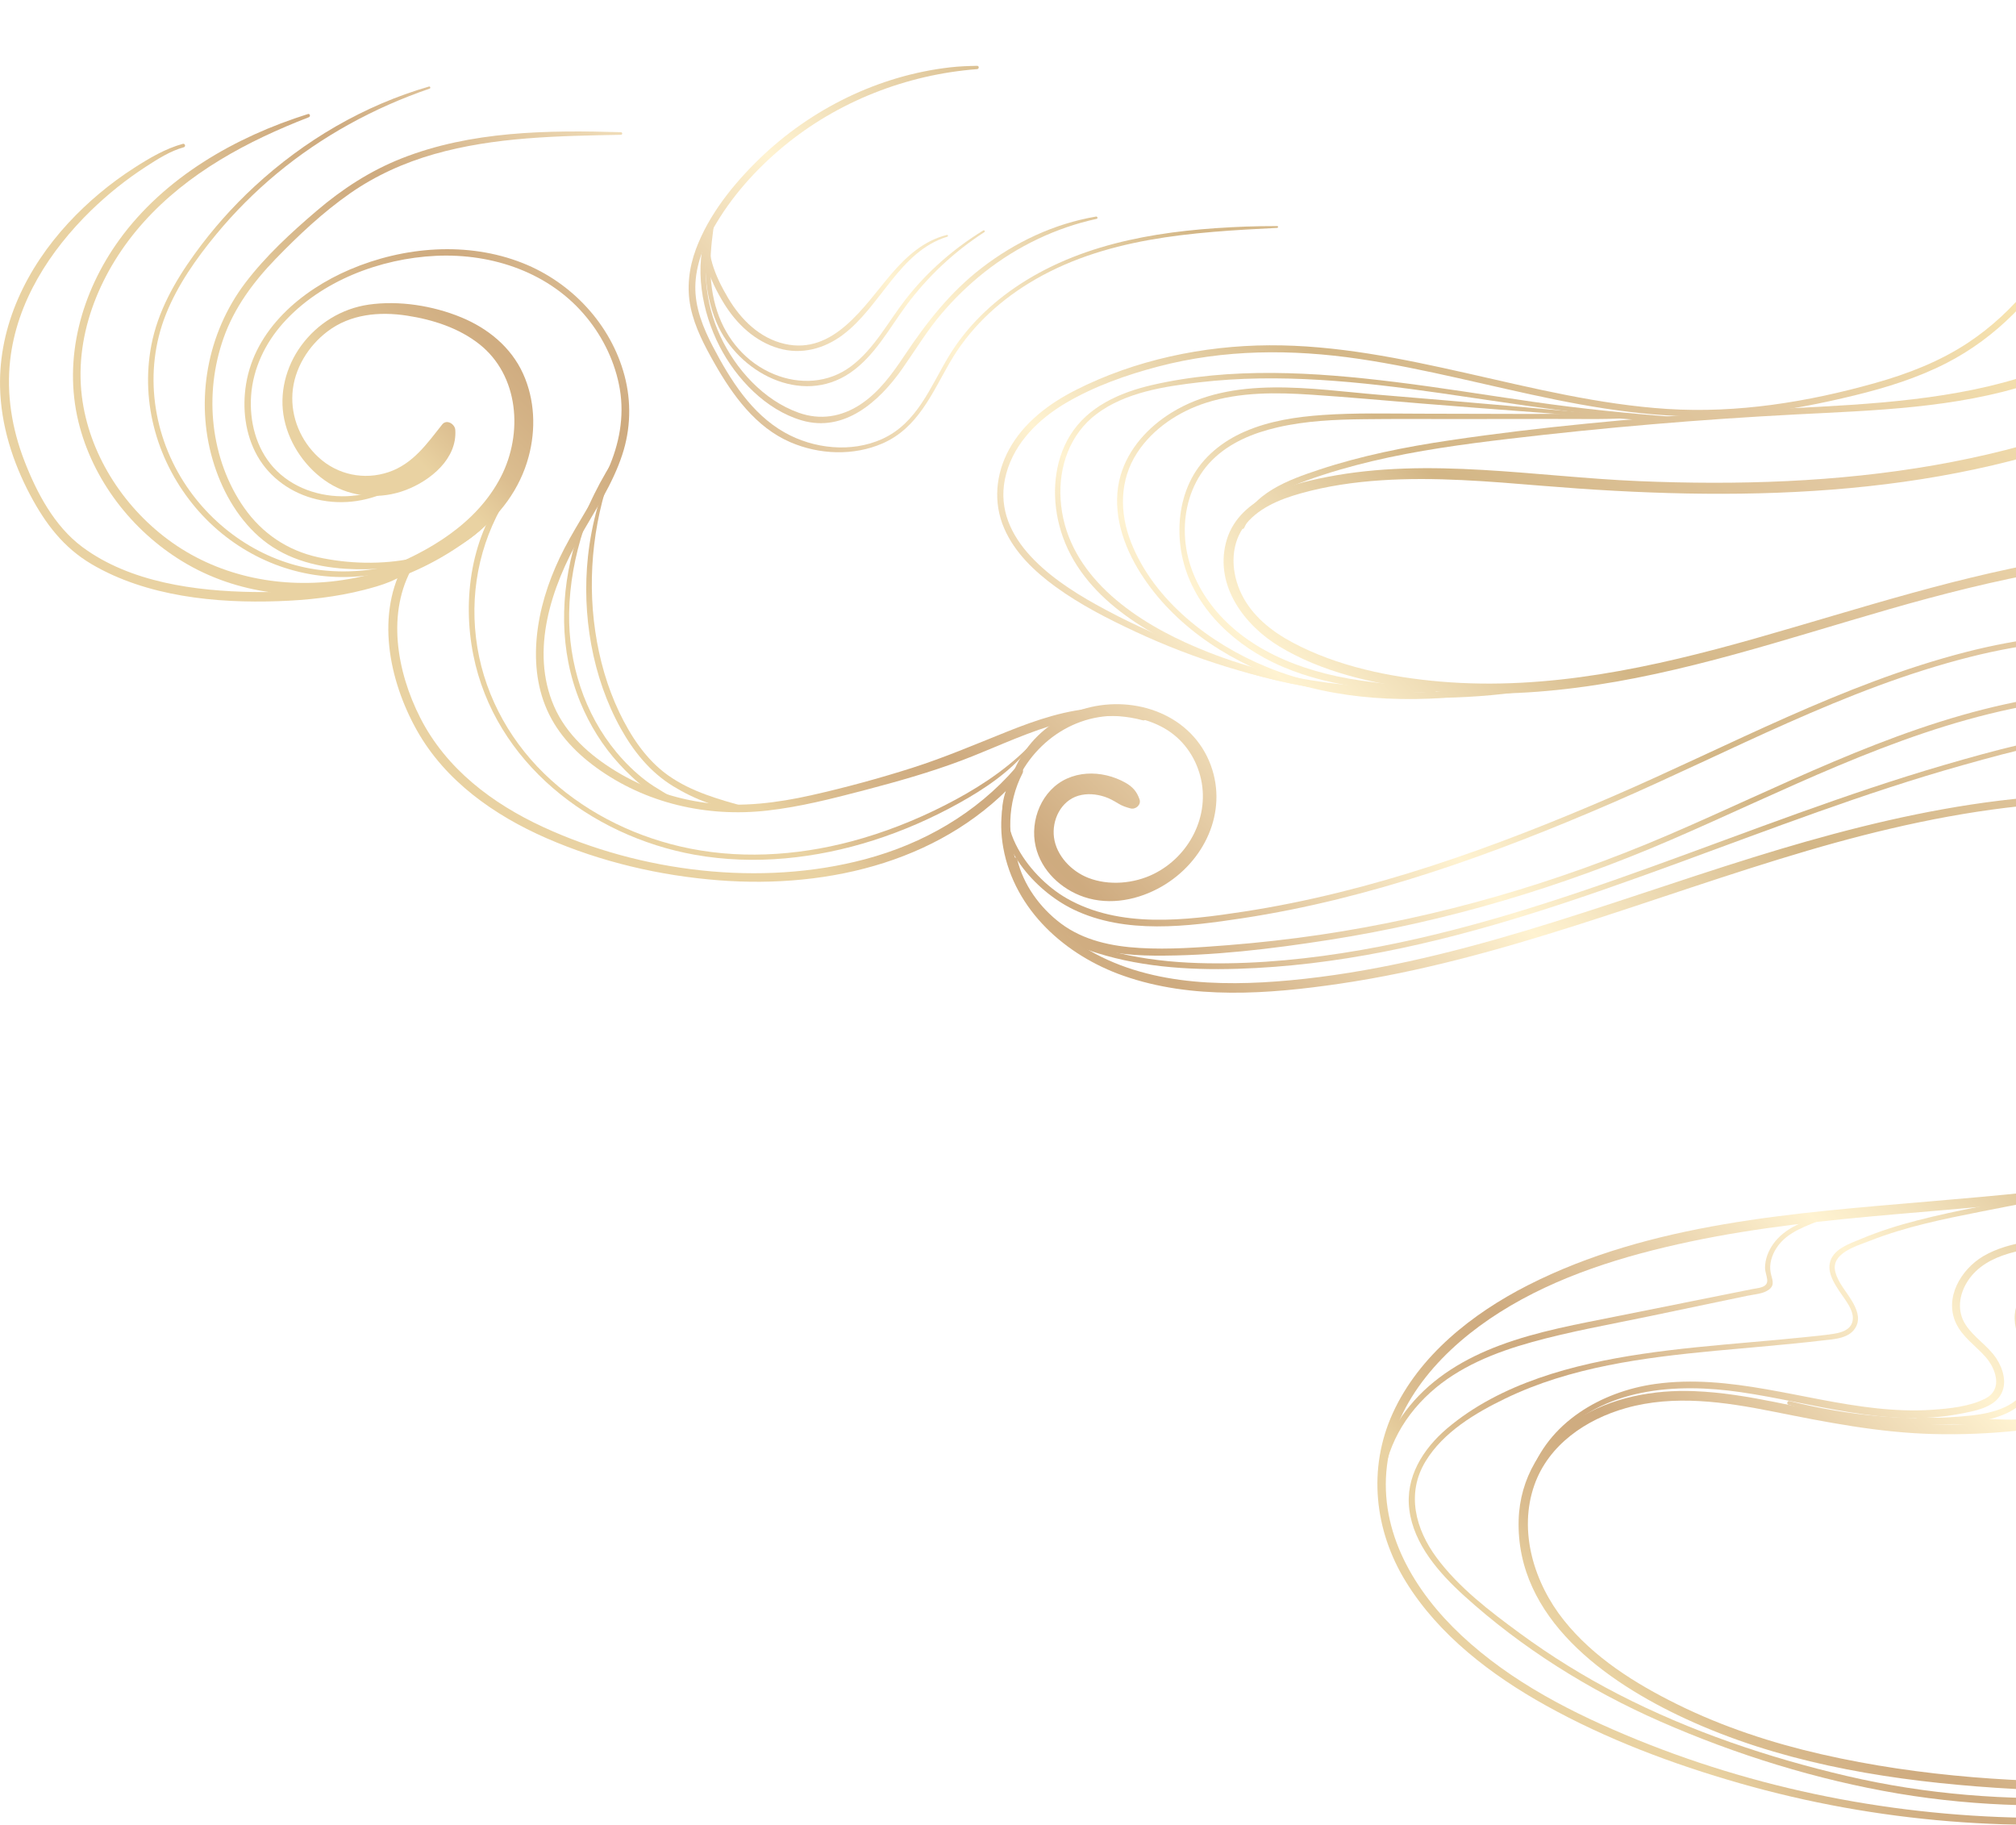 <svg width="506" height="458" viewBox="0 0 506 458" fill="none" xmlns="http://www.w3.org/2000/svg">
<g opacity="0.5" clip-path="url(#clip0_542_8209)">
<path d="M155.69 113.292C148.147 125.404 143.068 139.489 142.851 153.86C142.646 166.475 146.649 179.104 154.764 188.848C156.942 191.46 159.407 193.869 162.116 195.938C164.757 197.952 167.766 199.394 170.449 201.327C170.734 201.531 170.571 201.966 170.217 201.885C164.54 200.701 159.216 195.87 155.404 191.733C151.251 187.215 147.983 181.934 145.655 176.26C140.332 163.331 140.509 148.933 144.525 135.665C146.962 127.622 150.802 120.11 155.472 113.156C155.567 113.006 155.812 113.156 155.717 113.292H155.69Z" fill="url(#paint0_linear_542_8209)"/>
<path d="M643.864 423.72C612.835 441.316 578.306 452.19 542.893 456.218C507.344 460.273 471.046 457.402 436.627 447.549C419.88 442.759 403.161 436.485 387.925 427.993C374.337 420.427 361.117 410.384 352.866 396.979C344.942 384.119 343.254 368.578 349.571 354.684C356.134 340.231 369.572 329.657 383.432 322.594C414.284 306.876 450.405 304.44 484.294 301.528C519.244 298.52 555.746 295.595 587.075 278.325C601.765 270.228 619.288 256.034 611.691 237.118C604.842 220.08 584.883 211.439 568.476 206.689C530.858 195.816 490.393 202.702 453.591 213.521C414.57 224.993 376.72 240.956 336.242 246.889C318.447 249.502 299.236 250.958 281.958 244.889C267.445 239.799 254.646 228.449 251.814 212.772C250.575 205.927 251.583 199.123 254.755 192.931C255.341 193.38 255.912 193.829 256.498 194.278C237.655 216.025 208.287 223.088 180.471 220.937C165.644 219.794 150.803 216.324 137.161 210.363C124.022 204.621 111.755 195.993 104.621 183.282C97.595 170.749 94.15 153.915 101.802 140.878C102.401 141.34 103 141.803 103.599 142.266C100.577 145.573 95.485 146.988 91.305 148.063C84.334 149.846 77.063 150.635 69.875 150.88C54.231 151.438 36.817 149.71 23.052 141.626C15.945 137.448 11.425 131.474 7.599 124.275C3.16 115.919 0.233 106.679 0.015 97.166C-0.339 81.585 6.755 67.214 17.157 55.959C22.031 50.693 27.627 46.011 33.672 42.133C37.443 39.711 41.541 37.275 45.898 36.104C46.456 35.955 46.688 36.812 46.13 36.962C42.753 37.873 39.54 39.942 36.64 41.82C31.698 45.018 27.082 48.72 22.861 52.816C12.5 62.913 4.181 75.787 2.547 90.43C1.594 98.977 2.997 107.577 6.087 115.579C9.178 123.595 13.63 132.059 20.669 137.285C32.651 146.185 49.139 148.362 63.653 148.58C71.726 148.703 79.895 148.145 87.806 146.471C92.435 145.491 98.589 144.28 101.952 140.619C102.837 139.653 104.403 140.891 103.749 142.007C96.901 153.656 99.624 168.639 105.465 180.125C111.973 192.931 123.546 201.668 136.385 207.587C160.865 218.869 190.941 222.611 217.136 215.644C231.718 211.765 244.993 204.144 254.919 192.686C255.776 191.692 257.206 192.958 256.661 194.033C248.778 209.424 256.92 227.524 270.453 236.683C285.948 247.175 305.799 247.706 323.798 246.032C363.976 242.289 401.881 227.034 440.099 215.154C475.594 204.117 513.24 195.652 550.559 201.028C567.646 203.491 585.822 208.826 599.655 219.536C611.078 228.381 619.479 242.439 613.12 256.864C606.653 271.507 589.73 280.244 575.788 286.273C560.389 292.927 543.996 296.779 527.467 299.323C493.198 304.604 458.207 304.413 424.21 311.612C407.64 315.123 390.853 320.226 376.434 329.344C362.724 338.013 350.157 351.118 348.115 367.87C346.086 384.514 355.017 399.402 366.767 410.411C379.348 422.196 394.964 430.116 410.799 436.581C443.788 450.026 479.433 456.49 515.037 456.245C551.09 456 587.197 448.733 620.377 434.553C628.301 431.164 636.062 427.381 643.619 423.23C643.918 423.067 644.19 423.516 643.891 423.693L643.864 423.72Z" fill="url(#paint1_linear_542_8209)"/>
<path d="M643.917 423.367C598.633 446.828 546.5 452.312 496.219 448.352C471.208 446.392 446.006 441.97 423.092 431.382C403.091 422.142 380.449 406.124 381.171 381.465C381.47 371.041 386.903 361.951 395.617 356.33C404.344 350.696 415.018 348.737 425.27 349.145C438.695 349.662 451.67 353.581 464.877 355.636C478.955 357.827 493.333 358.086 507.479 356.466C512.326 355.908 519.311 355.051 522.088 350.342C525.002 345.389 517.799 342.49 515.539 339.183C513.034 335.523 513.851 330.664 516.247 327.167C519.106 322.989 523.708 321.084 528.596 320.417C534.723 319.587 541.04 320.281 547.194 320.322C553.73 320.362 560.265 320.199 566.787 319.736C579.912 318.811 592.969 316.674 605.522 312.701C627.088 305.869 647.089 292.791 659.71 273.726C672.223 254.823 674.728 231.892 668.084 210.364C661.208 188.073 645.564 169.987 625.727 158.038C604.582 145.314 579.762 139.898 555.268 139.639C527.657 139.353 500.535 145.314 474.135 152.908C448.239 160.352 422.547 169.156 395.712 172.599C382.805 174.26 369.68 174.682 356.745 173.089C344.641 171.606 331.721 168.653 321.169 162.284C312.346 156.963 304.967 147.124 307.676 136.291C310.454 125.214 323.238 121.621 333.028 119.716C358.815 114.681 385.378 119.662 411.301 120.75C436.081 121.785 461.078 121.023 485.545 116.749C509.412 112.572 532.762 105.005 553.73 92.716C563.124 87.205 572.546 80.292 577.924 70.575C580.688 65.594 582.008 60.029 581.559 54.326C581.015 47.577 578.196 41.208 575.16 35.247C572.274 29.572 569.169 23.993 565.97 18.495C562.634 12.752 559.435 6.832 555.718 1.321C555.064 0.354 556.63 -0.557 557.283 0.409C561.027 5.961 564.99 11.309 568.434 17.052C571.852 22.741 575.133 28.524 578.115 34.458C583.438 45.045 587.032 56.722 582.349 68.221C578.373 77.978 570.231 85.409 561.681 91.233C552.041 97.806 541.326 102.977 530.516 107.291C485.123 125.405 435.101 125.881 387.08 121.921C373.642 120.818 360.122 119.648 346.629 120.546C339.849 120.995 333.068 121.975 326.52 123.812C321.155 125.309 315.369 127.636 312.074 132.386C308.643 137.353 309.065 143.885 311.625 149.138C314.266 154.541 319.113 158.406 324.314 161.195C335.574 167.238 348.93 169.987 361.565 171.062C388.387 173.362 414.95 167.496 440.601 160.216C466.824 152.772 492.693 144.089 519.719 139.939C544.812 136.074 570.762 135.815 595.392 142.606C617.245 148.635 638.239 160.052 653.093 177.444C667.28 194.033 675.899 215.916 674.919 237.867C673.965 259.368 663.182 278.924 647.13 292.955C629.471 308.387 607.115 316.865 584.132 320.349C571.375 322.281 558.454 322.826 545.561 322.621C539.393 322.526 532.803 321.601 526.717 322.989C521.435 324.186 516.043 328.364 516.315 334.339C516.56 339.632 522.646 340.952 524.566 345.334C526.268 349.226 523.994 352.806 520.795 355.01C516.465 357.99 511.25 358.548 506.172 359.079C499.255 359.8 492.284 360.086 485.313 359.909C471.603 359.569 458.396 356.943 444.999 354.262C432.854 351.839 420.219 349.975 408.074 353.404C398.108 356.221 388.714 362.563 385.133 372.661C381.008 384.296 385.065 397.306 392.512 406.641C399.973 416.004 410.444 422.55 421.063 427.789C432.541 433.451 444.781 437.452 457.239 440.296C482.087 445.971 508.092 447.644 533.525 447.1C559.026 446.556 584.555 443.113 609.035 435.859C620.839 432.362 632.357 427.953 643.427 422.536C643.958 422.278 644.434 423.067 643.903 423.339L643.917 423.367Z" fill="url(#paint2_linear_542_8209)"/>
<path d="M252.224 205.736C251.72 192.726 259.971 181.199 272.606 177.756C285.036 174.368 299.25 179.444 303.893 192.046C308.25 203.885 302.191 216.351 291.64 222.461C285.812 225.836 278.623 227.319 272.102 225.128C266.329 223.182 261.346 218.514 259.943 212.445C258.419 205.858 261.482 198.238 267.827 195.393C270.958 193.992 274.444 193.828 277.766 194.604C279.4 194.985 281.047 195.625 282.504 196.455C284.315 197.489 285.349 198.673 286.017 200.633C286.479 201.98 285.05 203.232 283.756 202.892C282.586 202.579 281.646 202.266 280.611 201.626C279.549 200.973 278.474 200.374 277.289 199.979C275.138 199.272 272.851 199.068 270.659 199.707C266.275 201.014 263.96 205.831 264.545 210.186C265.158 214.772 268.916 218.664 273.123 220.311C278.283 222.339 284.601 221.781 289.529 219.358C298.543 214.935 303.839 204.634 301.266 194.795C299.945 189.746 296.786 185.377 292.239 182.778C287.324 179.961 281.347 179.09 275.778 179.988C263.32 182.016 253.544 193.148 252.864 205.736C252.836 206.144 252.237 206.144 252.224 205.736Z" fill="url(#paint3_linear_542_8209)"/>
<path d="M95.579 143.096C107.56 138.578 119.705 131.392 125.737 119.648C131.305 108.815 130.284 94.24 120.29 86.361C115.13 82.292 108.568 80.196 102.141 79.216C95.211 78.155 87.954 78.822 82.222 83.163C77.335 86.865 73.808 92.58 73.4 98.772C73.005 104.787 75.524 110.693 79.935 114.762C84.7 119.172 91.413 120.56 97.526 118.491C103.653 116.423 107.152 111.374 110.978 106.543C112.108 105.114 114.177 106.42 114.273 107.904C114.763 115.143 108.078 120.6 101.896 122.968C95.552 125.404 88.281 124.887 82.508 121.226C76.94 117.702 72.733 111.755 71.358 105.304C69.982 98.827 71.725 92.036 75.619 86.715C79.676 81.19 85.749 77.434 92.543 76.454C100.126 75.365 108.649 76.713 115.716 79.625C122.414 82.374 128.255 87.096 131.292 93.791C134.246 100.324 134.532 107.754 132.68 114.626C130.502 122.737 125.451 129.446 118.793 134.454C112.026 139.557 104.034 142.429 95.756 143.735C95.334 143.803 95.17 143.245 95.579 143.096Z" fill="url(#paint4_linear_542_8209)"/>
<path d="M129.098 120.111C127.219 127.936 120.683 133.516 114.216 137.762C107.422 142.212 99.784 145.573 91.86 147.424C76.284 151.071 59.578 149.288 45.8 140.905C33.07 133.162 23.212 120.383 19.686 105.849C15.819 89.914 20.435 73.352 29.897 60.247C41.266 44.515 59.034 34.363 77.292 28.62C77.809 28.457 78 29.233 77.51 29.423C62.043 35.424 47.161 43.345 35.956 55.865C25.486 67.555 18.624 83.436 20.53 99.317C22.246 113.633 30.66 126.848 42.138 135.394C54.214 144.403 69.518 147.655 84.358 145.804C92.949 144.729 101.391 141.994 108.974 137.843C112.787 135.761 116.517 133.366 119.88 130.617C123.393 127.732 126.81 124.248 128.403 119.921C128.553 119.499 129.193 119.662 129.084 120.111H129.098Z" fill="url(#paint5_linear_542_8209)"/>
<path d="M123.028 128.48C113.538 138.986 99.705 144.96 85.545 144.824C71.467 144.674 58.301 138.224 49.206 127.541C39.635 116.286 35.183 101.249 37.987 86.633C39.608 78.182 43.855 70.656 48.852 63.743C53.291 57.592 58.356 51.89 63.924 46.746C76.409 35.219 91.332 26.456 107.67 21.72C108.01 21.624 108.146 22.142 107.82 22.25C93.932 27 80.78 34.172 69.479 43.562C63.965 48.148 58.873 53.237 54.298 58.776C49.274 64.859 44.563 71.541 41.636 78.903C35.945 93.22 38.314 109.523 46.905 122.152C54.598 133.461 66.879 141.476 80.548 143.082C95.825 144.865 112.04 139.326 122.606 128.058C122.878 127.772 123.3 128.194 123.041 128.493L123.028 128.48Z" fill="url(#paint6_linear_542_8209)"/>
<path d="M124.634 128.657C115.947 140.224 100.508 143.626 86.743 142.755C78.737 142.238 70.99 140.034 64.904 134.604C59.294 129.596 55.496 122.628 53.399 115.47C48.947 100.364 52.024 83.612 61.514 71.065C66.647 64.288 73.046 58.395 79.499 52.897C85.912 47.426 92.897 42.881 100.766 39.765C118.18 32.879 137.391 32.634 155.853 33.178C156.275 33.178 156.275 33.831 155.853 33.831C140.196 34.131 124.171 34.349 108.99 38.676C101.461 40.826 94.299 44.038 87.859 48.529C81.092 53.251 74.938 59.035 69.206 64.954C63.624 70.725 58.831 77.162 56.136 84.782C53.63 91.845 52.773 99.466 53.644 106.896C54.502 114.218 57.048 121.417 61.296 127.459C65.816 133.896 72.174 138.169 79.853 139.857C94.789 143.136 114.123 141.041 124.184 128.289C124.389 128.031 124.838 128.371 124.634 128.643V128.657Z" fill="url(#paint7_linear_542_8209)"/>
<path d="M112.788 108.53C106.553 120.464 93.074 128.534 79.499 125.323C73.277 123.853 67.736 120.015 64.577 114.395C61.527 108.979 60.778 102.487 61.759 96.404C63.992 82.659 75.619 72.848 87.832 67.635C101.338 61.879 117.349 60.545 131.169 66.016C143.463 70.874 153.334 81.394 156.752 94.268C158.495 100.841 158.304 107.727 156.166 114.177C153.743 121.526 149.413 128.031 145.587 134.699C138.439 147.151 132.98 163.277 139.066 177.267C142.156 184.371 148.147 189.651 154.655 193.597C161.599 197.803 169.428 200.538 177.488 201.531C186.242 202.62 195.079 201.504 203.643 199.585C212.166 197.666 220.675 195.353 229.008 192.699C237.109 190.114 244.883 186.779 252.78 183.622C260.173 180.669 267.865 178.016 275.898 177.689C279.697 177.539 283.577 178.152 287.213 179.227C288.193 179.512 287.784 181.037 286.79 180.764C271.201 176.532 255.53 185.514 241.384 190.848C233.405 193.856 225.182 196.169 216.931 198.333C208.912 200.429 200.824 202.511 192.56 203.437C177.406 205.151 161.966 201.627 149.563 192.577C144.035 188.549 139.365 183.473 136.833 177.049C134.368 170.83 134.069 163.985 135.022 157.412C136.029 150.512 138.439 143.844 141.639 137.666C145.111 130.984 149.495 124.806 152.558 117.933C155.418 111.524 156.752 104.61 155.567 97.643C154.451 91.083 151.483 84.864 147.289 79.72C138.113 68.452 123.708 63.553 109.453 64.206C95.47 64.846 80.52 70.493 71.058 81.094C66.538 86.171 63.515 92.458 63.025 99.289C62.576 105.699 64.25 112.435 68.621 117.294C73.236 122.424 80.248 124.806 87.056 124.533C94.081 124.261 100.684 120.941 105.749 116.178C108.241 113.837 110.447 111.102 112.325 108.244C112.516 107.958 112.938 108.203 112.788 108.516V108.53Z" fill="url(#paint8_linear_542_8209)"/>
<path d="M527.194 5.159C541.49 17.869 549.591 37.166 548.311 56.3C547.971 61.376 546.909 66.398 544.731 71.011C542.607 75.502 539.325 79.34 535.554 82.538C528.134 88.839 519.107 93.275 509.889 96.269C490.869 102.447 470.555 102.992 450.745 104.012C426.673 105.264 402.643 107.306 378.707 110.136C367.202 111.497 355.684 113.062 344.397 115.743C338.896 117.049 333.45 118.614 328.127 120.533C323.851 122.071 319.495 123.949 316.159 127.106C314.525 128.658 313.177 130.413 312.279 132.495C312.061 132.985 311.271 132.631 311.421 132.141C314.062 123.759 323.484 120.411 331.04 117.893C341.701 114.355 352.743 112.164 363.839 110.517C386.808 107.101 410.036 105.047 433.195 103.414C453.972 101.944 475.103 101.985 495.566 97.739C505.138 95.752 514.573 92.744 523.151 88.008C532.055 83.109 540.605 76.496 543.955 66.534C547.154 57.049 546.718 46.393 544.526 36.745C542.375 27.287 537.828 18.182 531.701 10.657C530.217 8.833 528.61 7.091 526.922 5.445C526.745 5.268 527.004 5.009 527.194 5.173V5.159Z" fill="url(#paint9_linear_542_8209)"/>
<path d="M546.323 137.897C562.13 138.346 577.365 142.538 591.171 150.254C604.963 157.957 617.34 168.177 626.775 180.901C636.401 193.883 642.963 209.329 644.652 225.456C646.354 241.732 642.133 257.572 632.03 270.473C622.935 282.095 610.287 290.709 596.822 296.534C580.511 303.583 562.797 306.536 545.274 308.795C535.757 310.02 526.213 311.027 516.723 312.361C508.895 313.463 498.642 314.198 493.891 321.506C491.712 324.867 491.1 329.018 493.36 332.488C495.443 335.7 498.915 337.714 501.039 340.898C502.795 343.552 503.898 347.267 502.087 350.179C500.086 353.391 495.443 354.153 492.025 354.82C473.454 358.426 455.074 352.03 436.843 349.39C420.655 347.036 402.301 348.274 390.606 361.202C388.087 363.978 386.099 367.244 384.915 370.81C384.711 371.422 383.744 371.164 383.948 370.538C388.427 357.079 401.893 349.24 415.399 347.349C434.202 344.708 452.473 351.472 470.99 353.445C475.606 353.935 480.276 354.139 484.918 353.826C489.234 353.527 494.381 353.023 498.288 351.009C502.809 348.696 500.957 343.484 498.275 340.463C495.81 337.7 492.57 335.563 490.95 332.12C487.941 325.738 492.175 318.621 497.717 315.314C501.161 313.259 505.123 312.265 509.031 311.571C513.388 310.796 517.772 310.238 522.156 309.68C555.459 305.379 591.566 303.284 618.742 281.156C630.342 271.698 639.328 259.028 642.187 244.154C645.496 226.966 641.003 208.744 632.82 193.53C617.857 165.686 589.333 146.008 558.495 140.143C554.478 139.381 550.407 138.85 546.35 138.442C546.01 138.401 545.982 137.884 546.35 137.884L546.323 137.897Z" fill="url(#paint10_linear_542_8209)"/>
<path d="M560.455 291.349C539.474 295.962 518.343 299.909 497.281 304.073C487.791 305.951 478.247 307.883 469.22 311.449C465.925 312.755 459.444 314.524 460.656 319.233C461.35 321.941 463.447 324.173 464.836 326.527C465.938 328.392 466.932 330.664 465.938 332.787C464.441 336.013 460.274 336.094 457.238 336.448C448.334 337.496 439.389 338.176 430.471 339.02C412.594 340.721 394.227 343.062 377.875 350.968C370.346 354.602 362.286 359.392 357.82 366.727C352.892 374.824 355.261 383.765 360.598 390.964C366.153 398.463 373.968 404.396 381.429 409.88C389.258 415.623 397.549 420.767 406.195 425.217C424.181 434.498 443.827 441.126 463.515 445.726C483.407 450.38 503.843 451.958 524.225 451.047C544.389 450.135 564.39 446.923 584.023 442.283C603.996 437.56 623.384 431.11 642.922 424.904C647.619 423.407 652.303 421.938 657.055 420.645C657.722 420.468 658.226 421.516 657.545 421.815C648.001 425.939 638.143 429.218 628.218 432.321C618.333 435.424 608.38 438.282 598.36 440.881C578.4 446.052 558.086 450.108 537.541 451.999C517.213 453.877 496.641 453.537 476.49 450.148C456.027 446.705 435.672 440.377 416.679 432.035C398.829 424.183 381.919 413.596 367.46 400.477C361.21 394.802 354.866 387.63 353.736 378.934C352.66 370.755 357.167 363.638 363.185 358.521C376.65 347.104 395.044 342.354 412.131 339.809C421.253 338.448 430.444 337.659 439.634 336.843C444.195 336.448 448.756 336.04 453.304 335.563C455.618 335.318 457.96 335.114 460.261 334.747C462.126 334.448 464.373 333.822 464.931 331.753C465.666 329.072 462.984 326.092 461.636 324.023C460.343 322.036 458.831 319.655 459.24 317.165C459.852 313.504 464.237 312.143 467.177 310.905C471.725 308.999 476.449 307.516 481.228 306.291C491.44 303.665 501.882 301.909 512.23 299.868C522.891 297.772 533.565 295.704 544.239 293.649C549.576 292.614 554.927 291.594 560.278 290.668C560.727 290.587 560.932 291.267 560.469 291.362L560.455 291.349Z" fill="url(#paint11_linear_542_8209)"/>
<path d="M458.054 305.773C453.656 307.651 448.578 309.012 445.841 313.285C444.711 315.068 444.017 317.246 444.412 319.355C444.711 320.974 445.624 322.417 444.017 323.642C442.56 324.758 440.245 324.853 438.516 325.22C435.861 325.778 433.206 326.336 430.552 326.88C425.024 328.037 419.496 329.194 413.968 330.351C404.124 332.406 394.158 334.148 384.464 336.842C375.301 339.387 366.124 343.034 358.99 349.498C351.502 356.275 347.036 365.216 346.859 375.368C346.859 375.722 346.26 375.831 346.205 375.45C345.021 367.244 348.711 359.106 353.816 352.859C359.698 345.66 367.785 340.884 376.418 337.659C386.016 334.066 396.228 332.283 406.235 330.269C417.426 328.024 428.618 325.778 439.81 323.533C441.267 323.233 443.799 323.206 443.554 321.124C443.431 320.076 442.996 319.151 443.009 318.048C443.05 315.953 443.854 313.911 445.065 312.21C447.965 308.128 453.098 306.209 457.823 305.188C458.136 305.12 458.381 305.597 458.054 305.733V305.773Z" fill="url(#paint12_linear_542_8209)"/>
<path d="M611.879 254.564C614.302 242.316 613.444 230.069 608.624 218.474C603.669 206.58 595.145 196.523 584.471 189.352C561.244 173.742 531.753 172.232 505.067 177.852C474.883 184.207 447.421 198.687 419.333 210.812C391.898 222.652 363.238 231.253 333.693 235.88C319.234 238.139 304.366 239.949 289.716 239.84C282.922 239.785 275.706 239.023 269.566 235.893C264.215 233.171 259.586 228.64 256.658 223.414C255.31 220.992 254.521 218.501 254.276 215.725C254.221 215.14 255.161 215.017 255.297 215.589C256.808 222.026 261.002 227.81 266.257 231.756C271.989 236.057 279.083 237.513 286.108 237.921C293.474 238.356 300.921 237.785 308.26 237.213C315.966 236.601 323.645 235.743 331.283 234.614C361.4 230.164 390.659 221.59 418.625 209.601C446.454 197.666 473.589 183.255 503.379 176.723C529.575 170.966 558.289 171.851 581.843 185.909C602.402 198.184 617.243 221.686 614.329 246.195C613.975 249.148 613.308 251.911 612.287 254.687C612.192 254.932 611.851 254.836 611.892 254.578L611.879 254.564Z" fill="url(#paint13_linear_542_8209)"/>
<path d="M614.29 242.984C613.487 228.028 610.464 212.84 603.262 199.572C596.781 187.637 586.937 178.084 575.038 171.592C550.462 158.215 521.108 158.161 494.558 164.856C463.039 172.79 434.202 188.726 404.548 201.559C374.813 214.419 344.029 225.564 311.883 230.45C298.077 232.546 282.502 234.546 269.458 228.273C259.764 223.605 249.335 212.024 251.922 200.388C252.48 197.857 253.733 195.598 255.394 193.638C255.775 193.189 256.401 193.829 256.034 194.292C247.347 205.192 257.817 219.781 267.729 225.456C281.045 233.076 297.628 231.022 312.115 228.803C344.233 223.877 375.017 212.731 404.725 199.898C434.011 187.242 462.481 171.579 493.551 163.618C519.338 157.018 547.412 156.677 571.865 168.326C583.261 173.756 593.309 181.853 600.498 192.264C608.653 204.063 612.915 218.093 614.603 232.233C615.025 235.812 615.243 239.404 615.338 243.011C615.352 243.678 614.331 243.678 614.29 243.011V242.984Z" fill="url(#paint14_linear_542_8209)"/>
<path d="M380.448 173.783C348.016 178.015 314.645 172.368 285.046 158.569C278.129 155.343 271.186 151.805 265.004 147.314C259.694 143.463 254.67 138.7 252.029 132.576C249.238 126.098 249.919 118.94 253.268 112.803C256.944 106.066 263.248 101.317 269.974 97.901C284.869 90.348 301.97 86.742 318.607 86.66C335.327 86.579 351.815 89.981 368.058 93.642C384.695 97.398 401.374 101.535 418.461 102.637C436.066 103.766 453.765 100.895 470.689 96.118C478.858 93.819 486.85 90.729 493.957 86.021C499.825 82.142 504.999 77.284 509.424 71.827C518.574 60.518 524.36 46.869 528.118 32.92C529.016 29.586 529.847 26.251 530.541 22.877C530.677 22.237 531.603 22.523 531.508 23.149C527.41 50.121 513.74 78.209 488.525 91.138C481.254 94.866 473.398 97.302 465.474 99.235C457.047 101.29 448.51 102.964 439.878 103.889C423.267 105.658 406.738 103.617 390.455 100.31C374.008 96.976 357.765 92.539 341.141 90.076C324.271 87.586 307.211 87.64 290.642 92.009C282.691 94.104 274.671 96.935 267.55 101.126C260.743 105.141 254.711 111.006 252.574 118.818C248.326 134.318 263.275 145.15 274.998 151.669C303.467 167.509 336.103 174.885 368.602 173.878C372.564 173.756 376.513 173.511 380.448 173.13C380.87 173.089 380.856 173.742 380.448 173.783Z" fill="url(#paint15_linear_542_8209)"/>
<path d="M257.941 188.263C253.162 193.966 246.953 198.103 240.5 201.682C233.733 205.424 226.626 208.54 219.246 210.895C204.841 215.494 189.334 217.196 174.384 214.528C148.202 209.847 124.158 191.298 118.794 164.367C115.975 150.214 118.276 134.264 127.426 122.765C127.793 122.302 128.569 122.901 128.242 123.391C120.945 134.251 117.909 147.097 119.474 160.094C121.04 173.076 127.194 184.97 136.52 194.088C145.874 203.233 157.937 209.439 170.64 212.419C184.786 215.739 199.695 214.882 213.678 211.167C221.833 209.003 229.73 205.887 237.232 202.063C244.625 198.293 251.719 193.802 257.655 187.964C257.845 187.774 258.104 188.059 257.941 188.25V188.263Z" fill="url(#paint16_linear_542_8209)"/>
<path d="M154.574 115.498C149.101 128.957 147.276 144.144 149.414 158.515C150.449 165.469 152.382 172.368 155.418 178.724C158.305 184.78 162.212 190.74 167.767 194.646C173.69 198.81 180.457 200.606 187.305 202.552C187.836 202.702 187.754 203.573 187.169 203.532C180.824 203.165 174.262 200.593 168.897 197.286C163.193 193.775 159.04 188.631 155.8 182.82C148.638 169.96 145.997 154.214 147.576 139.653C148.488 131.229 150.816 123.091 154.343 115.402C154.397 115.266 154.629 115.362 154.574 115.498Z" fill="url(#paint17_linear_542_8209)"/>
<path d="M560.195 138.673C586.868 143.926 613.009 157.603 630.477 178.723C647.047 198.755 655.583 225.537 649.307 251.217C646.38 263.192 640.43 274.528 631.716 283.319C621.804 293.335 608.693 299.038 595.445 303.243C580.414 308.019 564.906 311.163 549.208 312.741C541.597 313.504 533.932 314.062 526.484 315.858C520.208 317.382 512.624 319.777 508.907 325.52C504.85 331.794 509.983 337.523 510.65 343.878C511.222 349.281 507.573 353.132 502.848 355.051C496.912 357.46 489.982 357.514 483.678 357.528C475.809 357.555 467.98 356.793 460.26 355.309C456.434 354.575 452.663 353.663 448.919 352.56C448.333 352.384 448.578 351.485 449.177 351.635C463.991 355.323 479.689 356.902 494.911 355.241C499.962 354.683 506.974 352.996 508.744 347.498C510.663 341.537 505.176 335.958 505.694 329.943C506.184 324.309 510.936 320.267 515.687 317.899C521.787 314.851 528.717 313.517 535.416 312.605C542.877 311.598 550.406 311.149 557.867 310.115C565.41 309.067 572.898 307.625 580.291 305.815C594.342 302.372 608.883 298.044 621.055 289.974C631.798 282.843 639.885 272.364 644.65 260.43C649.293 248.794 650.845 236.016 649.143 223.605C647.36 210.622 642.254 198.224 634.956 187.365C619.707 164.652 595.432 149.859 569.617 141.98C566.431 141.014 563.259 140.006 560.046 139.136C559.746 139.054 559.882 138.632 560.168 138.686L560.195 138.673Z" fill="url(#paint18_linear_542_8209)"/>
<path d="M596.196 143.041C617.136 152.091 637.763 164.679 650.438 184.221C664.176 205.423 665.483 233.552 658.186 257.313C654.768 268.459 649.077 279.019 640.867 287.375C632.235 296.166 621.179 301.99 609.593 305.923C597.067 310.169 583.915 312.36 570.871 314.279C563.533 315.354 556.167 316.279 548.774 317.055C541.64 317.79 534.287 317.885 527.235 319.205C521.013 320.362 514.763 323.288 512.503 329.63C511.536 332.338 511.564 335.277 513.075 337.781C514.518 340.19 516.833 341.973 518.14 344.463C520.699 349.321 517.609 354.574 512.925 356.643C510.052 357.908 506.839 358.085 503.748 358.017C500.045 357.936 496.342 357.745 492.652 357.527C488.84 357.31 485.041 356.997 481.256 356.616C480.766 356.561 480.739 355.84 481.256 355.826C488.676 355.704 496.042 356.112 503.463 356.275C506.798 356.343 510.434 356.235 513.347 354.425C515.934 352.832 518.004 349.77 517.119 346.654C516.383 344.041 514.096 342.163 512.503 340.054C510.978 338.04 510.052 335.753 510.08 333.209C510.134 328.35 513.211 323.751 517.187 321.138C522.252 317.804 528.542 317.164 534.437 316.688C541.776 316.089 549.114 315.422 556.426 314.565C570.068 312.945 583.792 311.04 597.149 307.815C609.089 304.93 620.907 300.738 631.01 293.621C640.853 286.694 648.287 277.046 653.148 266.091C657.968 255.245 660.309 243.323 660.663 231.497C661.072 217.97 659.084 204.239 653.025 192.032C642.814 171.456 623.358 157.888 603.561 147.423C601.043 146.089 598.524 144.756 595.951 143.49C595.665 143.354 595.91 142.946 596.196 143.068V143.041Z" fill="url(#paint19_linear_542_8209)"/>
<path d="M613.01 237.01C601.778 218.121 586.257 200.824 566.133 191.271C555.759 186.345 544.431 183.882 532.94 184.276C519.283 184.739 505.736 188.359 492.652 192.033C468.077 198.933 444.264 208.159 420.315 216.91C396.488 225.606 372.389 233.975 347.446 238.847C335.288 241.229 322.939 242.78 310.549 243.147C297.928 243.528 285.007 242.617 273.012 238.412C270.126 237.405 267.443 236.193 264.829 234.615C264.434 234.383 264.693 233.649 265.156 233.839C271.092 236.316 277.097 238.493 283.414 239.786C289.908 241.106 296.525 241.664 303.142 241.759C316.05 241.963 328.998 240.63 341.701 238.412C366.821 234.016 391.11 226 415.032 217.359C439.213 208.636 463.189 199.232 487.887 192.02C500.617 188.304 513.647 184.807 526.854 183.378C538.658 182.112 550.421 183.378 561.518 187.651C581.886 195.463 598.211 211.249 609.579 229.552C611.009 231.866 612.289 234.274 613.514 236.697C613.691 237.037 613.201 237.323 612.997 236.996L613.01 237.01Z" fill="url(#paint20_linear_542_8209)"/>
<path d="M421.348 105.358C411.246 105.454 401.129 104.229 391.136 102.923C381.224 101.616 371.353 100.065 361.455 98.649C341.481 95.792 321.154 93.601 301.003 95.955C292.222 96.989 282.473 98.459 275.216 103.916C268.531 108.951 265.686 117.13 266.203 125.309C267.319 143.068 282.691 154.486 297.6 161.277C317.75 170.449 339.861 173.606 361.85 172.34C362.394 172.313 362.367 173.102 361.85 173.171C341.808 175.797 320.963 172.517 302.256 165.019C286.98 158.895 270.247 148.865 265.863 131.814C263.943 124.356 264.487 115.946 268.572 109.291C273.011 102.079 281.003 98.54 288.968 96.676C308.9 92.036 329.963 93.383 350.086 95.86C361.714 97.288 373.273 99.194 384.859 100.854C396.99 102.61 409.122 103.793 421.334 104.746C421.716 104.773 421.729 105.331 421.334 105.345L421.348 105.358Z" fill="url(#paint21_linear_542_8209)"/>
<path d="M413.63 105.563C394.759 104.162 375.875 102.814 357.004 101.29C347.719 100.528 338.419 99.671 329.12 99.058C320.311 98.473 311.216 98.364 302.72 101.086C295.872 103.277 289.364 107.564 285.402 113.66C280.936 120.546 280.963 128.766 283.931 136.237C289.731 150.826 303.755 161.577 317.915 167.387C326.806 171.035 336.309 172.994 345.88 173.607C356.119 174.26 366.222 173.103 376.406 172.259C376.746 172.232 376.801 172.763 376.487 172.845C367.297 175.199 357.59 175.743 348.141 175.321C339.291 174.913 330.441 173.457 322.054 170.572C307.39 165.537 293.448 156.065 285.456 142.511C281.372 135.584 278.962 127.187 281.276 119.254C283.237 112.572 288.193 107.183 294.02 103.576C309.405 94.064 329.215 97.684 346.221 99.085C368.7 100.936 391.165 102.95 413.63 104.978C414.011 105.019 414.011 105.604 413.63 105.577V105.563Z" fill="url(#paint22_linear_542_8209)"/>
<path d="M412.596 104.625C404.835 105.427 396.911 105.101 389.11 105.142C381.281 105.169 373.452 105.155 365.623 105.169C357.863 105.169 350.088 105.114 342.328 105.21C335.071 105.291 327.719 105.618 320.612 107.265C314.594 108.653 308.617 111.075 304.192 115.525C299.889 119.853 297.67 125.759 297.398 131.787C296.84 144.444 304.695 155.276 315.057 161.767C321.32 165.687 328.331 168.177 335.534 169.728C343.676 171.484 351.967 171.851 360.191 173.022C360.613 173.076 360.49 173.716 360.096 173.729C352.376 173.934 344.533 173.212 336.95 171.783C330.156 170.491 323.444 168.449 317.358 165.129C306.656 159.277 297.806 149.492 296.268 137.04C295.56 131.284 296.363 125.255 299.072 120.084C301.932 114.654 306.847 110.748 312.402 108.326C318.61 105.618 325.363 104.611 332.076 104.148C340.163 103.59 348.305 103.808 356.42 103.822C365.719 103.849 375.031 103.862 384.331 103.89C393.698 103.917 403.256 103.481 412.582 104.461C412.705 104.461 412.705 104.638 412.582 104.652L412.596 104.625Z" fill="url(#paint23_linear_542_8209)"/>
<path d="M320.572 57.198C299.169 58.26 276.894 59.607 258.16 71.134C250.045 76.128 243.101 82.796 238.336 91.084C233.857 98.882 230.276 107.482 221.494 111.293C214.183 114.464 205.619 114.11 198.362 110.98C189.662 107.224 183.902 99.195 179.355 91.22C176.85 86.811 174.399 82.184 173.351 77.176C172.316 72.236 172.929 67.228 174.671 62.533C177.898 53.864 184.093 46.148 190.683 39.779C203.617 27.286 220.582 18.944 238.486 16.903C240.732 16.645 242.992 16.563 245.252 16.522C245.797 16.522 245.783 17.311 245.252 17.352C227.553 18.699 210.234 25.463 196.578 36.812C189.675 42.542 183.494 49.455 179.055 57.28C176.523 61.744 174.603 66.711 174.522 71.896C174.44 77.257 176.496 82.306 178.933 86.988C183.276 95.289 188.6 103.862 196.987 108.571C204.244 112.654 213.679 113.661 221.385 110.19C230.208 106.203 233.475 97.126 238.159 89.369C242.611 82.02 248.901 75.951 256.09 71.283C272.796 60.424 292.987 57.634 312.512 56.872C315.194 56.763 317.876 56.749 320.572 56.736C320.858 56.736 320.858 57.171 320.572 57.185V57.198Z" fill="url(#paint24_linear_542_8209)"/>
<path d="M275.247 54.926C265.049 57.145 255.383 61.785 247.186 68.236C243.238 71.352 239.603 74.863 236.348 78.687C232.632 83.056 229.704 87.941 226.409 92.623C220.691 100.76 211.909 108.653 201.194 105.496C192.208 102.856 184.788 95.058 180.608 86.92C176.129 78.197 174.1 67.025 177.558 57.621C177.64 57.39 177.967 57.485 177.926 57.716C176.36 66.807 176.837 75.843 180.771 84.321C184.638 92.663 191.636 100.447 200.486 103.591C205.878 105.51 211.215 104.625 215.953 101.509C220.664 98.406 223.986 93.766 227.077 89.139C232.577 80.905 238.445 73.38 246.342 67.283C254.783 60.764 264.546 56.151 275.084 54.355C275.451 54.287 275.628 54.845 275.247 54.926Z" fill="url(#paint25_linear_542_8209)"/>
<path d="M247.048 58.273C239.451 63.186 232.78 69.46 227.402 76.74C223.086 82.579 219.505 89.397 213.364 93.588C201.138 101.93 185.208 93.466 179.898 81.068C176.399 72.889 176.181 62.982 179.027 54.586C179.122 54.3 179.531 54.422 179.476 54.708C178.196 62.547 177.475 70.508 180.021 78.183C182.363 85.232 187.332 91.057 194.262 93.915C200.716 96.568 207.905 96.187 213.569 91.955C219.41 87.587 222.868 80.837 227.266 75.175C232.644 68.249 239.329 62.424 246.79 57.838C247.076 57.661 247.321 58.096 247.048 58.273Z" fill="url(#paint26_linear_542_8209)"/>
<path d="M237.777 59.403C225.714 63.105 221.085 76.917 211.527 84.048C206.871 87.532 201.193 89.07 195.502 87.437C189.552 85.736 184.882 81.313 181.696 76.128C178.292 70.589 174.739 62.683 177.802 56.327C178.061 55.797 178.96 56.178 178.755 56.722C176.509 62.778 179.695 69.65 182.772 74.835C185.971 80.211 190.669 84.878 196.945 86.307C209.267 89.124 216.837 76.822 223.631 68.861C227.43 64.411 231.841 60.396 237.655 58.967C237.941 58.899 238.05 59.308 237.777 59.403Z" fill="url(#paint27_linear_542_8209)"/>
</g>
<defs>
<linearGradient id="paint0_linear_542_8209" x1="378.516" y1="-54.462" x2="154.42" y2="166.106" gradientUnits="userSpaceOnUse">
<stop stop-color="#F0CA62"/>
<stop offset="0.21" stop-color="#C59142"/>
<stop offset="0.43" stop-color="#A76D0C"/>
<stop offset="0.45" stop-color="#B27C1F"/>
<stop offset="0.54" stop-color="#DBB566"/>
<stop offset="0.6" stop-color="#F5D992"/>
<stop offset="0.63" stop-color="#FFE7A4"/>
<stop offset="0.8" stop-color="#B77C2A"/>
<stop offset="0.86" stop-color="#9E5700"/>
<stop offset="0.89" stop-color="#A15B03"/>
<stop offset="0.92" stop-color="#AA680F"/>
<stop offset="0.96" stop-color="#B97E22"/>
<stop offset="0.99" stop-color="#CE9D3D"/>
<stop offset="1" stop-color="#D4A645"/>
</linearGradient>
<linearGradient id="paint1_linear_542_8209" x1="502.075" y1="71.079" x2="277.979" y2="291.646" gradientUnits="userSpaceOnUse">
<stop stop-color="#F0CA62"/>
<stop offset="0.21" stop-color="#C59142"/>
<stop offset="0.43" stop-color="#A76D0C"/>
<stop offset="0.45" stop-color="#B27C1F"/>
<stop offset="0.54" stop-color="#DBB566"/>
<stop offset="0.6" stop-color="#F5D992"/>
<stop offset="0.63" stop-color="#FFE7A4"/>
<stop offset="0.8" stop-color="#B77C2A"/>
<stop offset="0.86" stop-color="#9E5700"/>
<stop offset="0.89" stop-color="#A15B03"/>
<stop offset="0.92" stop-color="#AA680F"/>
<stop offset="0.96" stop-color="#B97E22"/>
<stop offset="0.99" stop-color="#CE9D3D"/>
<stop offset="1" stop-color="#D4A645"/>
</linearGradient>
<linearGradient id="paint2_linear_542_8209" x1="592.737" y1="163.182" x2="368.641" y2="383.75" gradientUnits="userSpaceOnUse">
<stop stop-color="#F0CA62"/>
<stop offset="0.21" stop-color="#C59142"/>
<stop offset="0.43" stop-color="#A76D0C"/>
<stop offset="0.45" stop-color="#B27C1F"/>
<stop offset="0.54" stop-color="#DBB566"/>
<stop offset="0.6" stop-color="#F5D992"/>
<stop offset="0.63" stop-color="#FFE7A4"/>
<stop offset="0.8" stop-color="#B77C2A"/>
<stop offset="0.86" stop-color="#9E5700"/>
<stop offset="0.89" stop-color="#A15B03"/>
<stop offset="0.92" stop-color="#AA680F"/>
<stop offset="0.96" stop-color="#B97E22"/>
<stop offset="0.99" stop-color="#CE9D3D"/>
<stop offset="1" stop-color="#D4A645"/>
</linearGradient>
<linearGradient id="paint3_linear_542_8209" x1="457.5" y1="25.788" x2="233.418" y2="246.356" gradientUnits="userSpaceOnUse">
<stop stop-color="#F0CA62"/>
<stop offset="0.21" stop-color="#C59142"/>
<stop offset="0.43" stop-color="#A76D0C"/>
<stop offset="0.45" stop-color="#B27C1F"/>
<stop offset="0.54" stop-color="#DBB566"/>
<stop offset="0.6" stop-color="#F5D992"/>
<stop offset="0.63" stop-color="#FFE7A4"/>
<stop offset="0.8" stop-color="#B77C2A"/>
<stop offset="0.86" stop-color="#9E5700"/>
<stop offset="0.89" stop-color="#A15B03"/>
<stop offset="0.92" stop-color="#AA680F"/>
<stop offset="0.96" stop-color="#B97E22"/>
<stop offset="0.99" stop-color="#CE9D3D"/>
<stop offset="1" stop-color="#D4A645"/>
</linearGradient>
<linearGradient id="paint4_linear_542_8209" x1="322.721" y1="-111.142" x2="98.625" y2="109.426" gradientUnits="userSpaceOnUse">
<stop stop-color="#F0CA62"/>
<stop offset="0.21" stop-color="#C59142"/>
<stop offset="0.43" stop-color="#A76D0C"/>
<stop offset="0.45" stop-color="#B27C1F"/>
<stop offset="0.54" stop-color="#DBB566"/>
<stop offset="0.6" stop-color="#F5D992"/>
<stop offset="0.63" stop-color="#FFE7A4"/>
<stop offset="0.8" stop-color="#B77C2A"/>
<stop offset="0.86" stop-color="#9E5700"/>
<stop offset="0.89" stop-color="#A15B03"/>
<stop offset="0.92" stop-color="#AA680F"/>
<stop offset="0.96" stop-color="#B97E22"/>
<stop offset="0.99" stop-color="#CE9D3D"/>
<stop offset="1" stop-color="#D4A645"/>
</linearGradient>
<linearGradient id="paint5_linear_542_8209" x1="304.611" y1="-129.54" x2="80.515" y2="91.028" gradientUnits="userSpaceOnUse">
<stop stop-color="#F0CA62"/>
<stop offset="0.21" stop-color="#C59142"/>
<stop offset="0.43" stop-color="#A76D0C"/>
<stop offset="0.45" stop-color="#B27C1F"/>
<stop offset="0.54" stop-color="#DBB566"/>
<stop offset="0.6" stop-color="#F5D992"/>
<stop offset="0.63" stop-color="#FFE7A4"/>
<stop offset="0.8" stop-color="#B77C2A"/>
<stop offset="0.86" stop-color="#9E5700"/>
<stop offset="0.89" stop-color="#A15B03"/>
<stop offset="0.92" stop-color="#AA680F"/>
<stop offset="0.96" stop-color="#B97E22"/>
<stop offset="0.99" stop-color="#CE9D3D"/>
<stop offset="1" stop-color="#D4A645"/>
</linearGradient>
<linearGradient id="paint6_linear_542_8209" x1="309.392" y1="-124.682" x2="85.297" y2="95.885" gradientUnits="userSpaceOnUse">
<stop stop-color="#F0CA62"/>
<stop offset="0.21" stop-color="#C59142"/>
<stop offset="0.43" stop-color="#A76D0C"/>
<stop offset="0.45" stop-color="#B27C1F"/>
<stop offset="0.54" stop-color="#DBB566"/>
<stop offset="0.6" stop-color="#F5D992"/>
<stop offset="0.63" stop-color="#FFE7A4"/>
<stop offset="0.8" stop-color="#B77C2A"/>
<stop offset="0.86" stop-color="#9E5700"/>
<stop offset="0.89" stop-color="#A15B03"/>
<stop offset="0.92" stop-color="#AA680F"/>
<stop offset="0.96" stop-color="#B97E22"/>
<stop offset="0.99" stop-color="#CE9D3D"/>
<stop offset="1" stop-color="#D4A645"/>
</linearGradient>
<linearGradient id="paint7_linear_542_8209" x1="315.137" y1="-118.858" x2="91.042" y2="101.71" gradientUnits="userSpaceOnUse">
<stop stop-color="#F0CA62"/>
<stop offset="0.21" stop-color="#C59142"/>
<stop offset="0.43" stop-color="#A76D0C"/>
<stop offset="0.45" stop-color="#B27C1F"/>
<stop offset="0.54" stop-color="#DBB566"/>
<stop offset="0.6" stop-color="#F5D992"/>
<stop offset="0.63" stop-color="#FFE7A4"/>
<stop offset="0.8" stop-color="#B77C2A"/>
<stop offset="0.86" stop-color="#9E5700"/>
<stop offset="0.89" stop-color="#A15B03"/>
<stop offset="0.92" stop-color="#AA680F"/>
<stop offset="0.96" stop-color="#B97E22"/>
<stop offset="0.99" stop-color="#CE9D3D"/>
<stop offset="1" stop-color="#D4A645"/>
</linearGradient>
<linearGradient id="paint8_linear_542_8209" x1="372.634" y1="-60.422" x2="148.552" y2="160.146" gradientUnits="userSpaceOnUse">
<stop stop-color="#F0CA62"/>
<stop offset="0.21" stop-color="#C59142"/>
<stop offset="0.43" stop-color="#A76D0C"/>
<stop offset="0.45" stop-color="#B27C1F"/>
<stop offset="0.54" stop-color="#DBB566"/>
<stop offset="0.6" stop-color="#F5D992"/>
<stop offset="0.63" stop-color="#FFE7A4"/>
<stop offset="0.8" stop-color="#B77C2A"/>
<stop offset="0.86" stop-color="#9E5700"/>
<stop offset="0.89" stop-color="#A15B03"/>
<stop offset="0.92" stop-color="#AA680F"/>
<stop offset="0.96" stop-color="#B97E22"/>
<stop offset="0.99" stop-color="#CE9D3D"/>
<stop offset="1" stop-color="#D4A645"/>
</linearGradient>
<linearGradient id="paint9_linear_542_8209" x1="480.998" y1="49.659" x2="256.902" y2="270.227" gradientUnits="userSpaceOnUse">
<stop stop-color="#F0CA62"/>
<stop offset="0.21" stop-color="#C59142"/>
<stop offset="0.43" stop-color="#A76D0C"/>
<stop offset="0.45" stop-color="#B27C1F"/>
<stop offset="0.54" stop-color="#DBB566"/>
<stop offset="0.6" stop-color="#F5D992"/>
<stop offset="0.63" stop-color="#FFE7A4"/>
<stop offset="0.8" stop-color="#B77C2A"/>
<stop offset="0.86" stop-color="#9E5700"/>
<stop offset="0.89" stop-color="#A15B03"/>
<stop offset="0.92" stop-color="#AA680F"/>
<stop offset="0.96" stop-color="#B97E22"/>
<stop offset="0.99" stop-color="#CE9D3D"/>
<stop offset="1" stop-color="#D4A645"/>
</linearGradient>
<linearGradient id="paint10_linear_542_8209" x1="611.676" y1="182.425" x2="387.58" y2="402.993" gradientUnits="userSpaceOnUse">
<stop stop-color="#F0CA62"/>
<stop offset="0.21" stop-color="#C59142"/>
<stop offset="0.43" stop-color="#A76D0C"/>
<stop offset="0.45" stop-color="#B27C1F"/>
<stop offset="0.54" stop-color="#DBB566"/>
<stop offset="0.6" stop-color="#F5D992"/>
<stop offset="0.63" stop-color="#FFE7A4"/>
<stop offset="0.8" stop-color="#B77C2A"/>
<stop offset="0.86" stop-color="#9E5700"/>
<stop offset="0.89" stop-color="#A15B03"/>
<stop offset="0.92" stop-color="#AA680F"/>
<stop offset="0.96" stop-color="#B97E22"/>
<stop offset="0.99" stop-color="#CE9D3D"/>
<stop offset="1" stop-color="#D4A645"/>
</linearGradient>
<linearGradient id="paint11_linear_542_8209" x1="665.714" y1="237.336" x2="441.632" y2="457.904" gradientUnits="userSpaceOnUse">
<stop stop-color="#F0CA62"/>
<stop offset="0.21" stop-color="#C59142"/>
<stop offset="0.43" stop-color="#A76D0C"/>
<stop offset="0.45" stop-color="#B27C1F"/>
<stop offset="0.54" stop-color="#DBB566"/>
<stop offset="0.6" stop-color="#F5D992"/>
<stop offset="0.63" stop-color="#FFE7A4"/>
<stop offset="0.8" stop-color="#B77C2A"/>
<stop offset="0.86" stop-color="#9E5700"/>
<stop offset="0.89" stop-color="#A15B03"/>
<stop offset="0.92" stop-color="#AA680F"/>
<stop offset="0.96" stop-color="#B97E22"/>
<stop offset="0.99" stop-color="#CE9D3D"/>
<stop offset="1" stop-color="#D4A645"/>
</linearGradient>
<linearGradient id="paint12_linear_542_8209" x1="584.893" y1="155.221" x2="360.811" y2="375.788" gradientUnits="userSpaceOnUse">
<stop stop-color="#F0CA62"/>
<stop offset="0.21" stop-color="#C59142"/>
<stop offset="0.43" stop-color="#A76D0C"/>
<stop offset="0.45" stop-color="#B27C1F"/>
<stop offset="0.54" stop-color="#DBB566"/>
<stop offset="0.6" stop-color="#F5D992"/>
<stop offset="0.63" stop-color="#FFE7A4"/>
<stop offset="0.8" stop-color="#B77C2A"/>
<stop offset="0.86" stop-color="#9E5700"/>
<stop offset="0.89" stop-color="#A15B03"/>
<stop offset="0.92" stop-color="#AA680F"/>
<stop offset="0.96" stop-color="#B97E22"/>
<stop offset="0.99" stop-color="#CE9D3D"/>
<stop offset="1" stop-color="#D4A645"/>
</linearGradient>
<linearGradient id="paint13_linear_542_8209" x1="550.27" y1="120.043" x2="326.174" y2="340.61" gradientUnits="userSpaceOnUse">
<stop stop-color="#F0CA62"/>
<stop offset="0.21" stop-color="#C59142"/>
<stop offset="0.43" stop-color="#A76D0C"/>
<stop offset="0.45" stop-color="#B27C1F"/>
<stop offset="0.54" stop-color="#DBB566"/>
<stop offset="0.6" stop-color="#F5D992"/>
<stop offset="0.63" stop-color="#FFE7A4"/>
<stop offset="0.8" stop-color="#B77C2A"/>
<stop offset="0.86" stop-color="#9E5700"/>
<stop offset="0.89" stop-color="#A15B03"/>
<stop offset="0.92" stop-color="#AA680F"/>
<stop offset="0.96" stop-color="#B97E22"/>
<stop offset="0.99" stop-color="#CE9D3D"/>
<stop offset="1" stop-color="#D4A645"/>
</linearGradient>
<linearGradient id="paint14_linear_542_8209" x1="542.96" y1="112.612" x2="318.864" y2="333.18" gradientUnits="userSpaceOnUse">
<stop stop-color="#F0CA62"/>
<stop offset="0.21" stop-color="#C59142"/>
<stop offset="0.43" stop-color="#A76D0C"/>
<stop offset="0.45" stop-color="#B27C1F"/>
<stop offset="0.54" stop-color="#DBB566"/>
<stop offset="0.6" stop-color="#F5D992"/>
<stop offset="0.63" stop-color="#FFE7A4"/>
<stop offset="0.8" stop-color="#B77C2A"/>
<stop offset="0.86" stop-color="#9E5700"/>
<stop offset="0.89" stop-color="#A15B03"/>
<stop offset="0.92" stop-color="#AA680F"/>
<stop offset="0.96" stop-color="#B97E22"/>
<stop offset="0.99" stop-color="#CE9D3D"/>
<stop offset="1" stop-color="#D4A645"/>
</linearGradient>
<linearGradient id="paint15_linear_542_8209" x1="453.629" y1="21.856" x2="229.533" y2="242.423" gradientUnits="userSpaceOnUse">
<stop stop-color="#F0CA62"/>
<stop offset="0.21" stop-color="#C59142"/>
<stop offset="0.43" stop-color="#A76D0C"/>
<stop offset="0.45" stop-color="#B27C1F"/>
<stop offset="0.54" stop-color="#DBB566"/>
<stop offset="0.6" stop-color="#F5D992"/>
<stop offset="0.63" stop-color="#FFE7A4"/>
<stop offset="0.8" stop-color="#B77C2A"/>
<stop offset="0.86" stop-color="#9E5700"/>
<stop offset="0.89" stop-color="#A15B03"/>
<stop offset="0.92" stop-color="#AA680F"/>
<stop offset="0.96" stop-color="#B97E22"/>
<stop offset="0.99" stop-color="#CE9D3D"/>
<stop offset="1" stop-color="#D4A645"/>
</linearGradient>
<linearGradient id="paint16_linear_542_8209" x1="392.2" y1="-40.553" x2="168.104" y2="180.015" gradientUnits="userSpaceOnUse">
<stop stop-color="#F0CA62"/>
<stop offset="0.21" stop-color="#C59142"/>
<stop offset="0.43" stop-color="#A76D0C"/>
<stop offset="0.45" stop-color="#B27C1F"/>
<stop offset="0.54" stop-color="#DBB566"/>
<stop offset="0.6" stop-color="#F5D992"/>
<stop offset="0.63" stop-color="#FFE7A4"/>
<stop offset="0.8" stop-color="#B77C2A"/>
<stop offset="0.86" stop-color="#9E5700"/>
<stop offset="0.89" stop-color="#A15B03"/>
<stop offset="0.92" stop-color="#AA680F"/>
<stop offset="0.96" stop-color="#B97E22"/>
<stop offset="0.99" stop-color="#CE9D3D"/>
<stop offset="1" stop-color="#D4A645"/>
</linearGradient>
<linearGradient id="paint17_linear_542_8209" x1="383.377" y1="-49.521" x2="159.282" y2="171.047" gradientUnits="userSpaceOnUse">
<stop stop-color="#F0CA62"/>
<stop offset="0.21" stop-color="#C59142"/>
<stop offset="0.43" stop-color="#A76D0C"/>
<stop offset="0.45" stop-color="#B27C1F"/>
<stop offset="0.54" stop-color="#DBB566"/>
<stop offset="0.6" stop-color="#F5D992"/>
<stop offset="0.63" stop-color="#FFE7A4"/>
<stop offset="0.8" stop-color="#B77C2A"/>
<stop offset="0.86" stop-color="#9E5700"/>
<stop offset="0.89" stop-color="#A15B03"/>
<stop offset="0.92" stop-color="#AA680F"/>
<stop offset="0.96" stop-color="#B97E22"/>
<stop offset="0.99" stop-color="#CE9D3D"/>
<stop offset="1" stop-color="#D4A645"/>
</linearGradient>
<linearGradient id="paint18_linear_542_8209" x1="618.196" y1="189.052" x2="394.1" y2="409.62" gradientUnits="userSpaceOnUse">
<stop stop-color="#F0CA62"/>
<stop offset="0.21" stop-color="#C59142"/>
<stop offset="0.43" stop-color="#A76D0C"/>
<stop offset="0.45" stop-color="#B27C1F"/>
<stop offset="0.54" stop-color="#DBB566"/>
<stop offset="0.6" stop-color="#F5D992"/>
<stop offset="0.63" stop-color="#FFE7A4"/>
<stop offset="0.8" stop-color="#B77C2A"/>
<stop offset="0.86" stop-color="#9E5700"/>
<stop offset="0.89" stop-color="#A15B03"/>
<stop offset="0.92" stop-color="#AA680F"/>
<stop offset="0.96" stop-color="#B97E22"/>
<stop offset="0.99" stop-color="#CE9D3D"/>
<stop offset="1" stop-color="#D4A645"/>
</linearGradient>
<linearGradient id="paint19_linear_542_8209" x1="631.391" y1="202.47" x2="407.309" y2="423.038" gradientUnits="userSpaceOnUse">
<stop stop-color="#F0CA62"/>
<stop offset="0.21" stop-color="#C59142"/>
<stop offset="0.43" stop-color="#A76D0C"/>
<stop offset="0.45" stop-color="#B27C1F"/>
<stop offset="0.54" stop-color="#DBB566"/>
<stop offset="0.6" stop-color="#F5D992"/>
<stop offset="0.63" stop-color="#FFE7A4"/>
<stop offset="0.8" stop-color="#B77C2A"/>
<stop offset="0.86" stop-color="#9E5700"/>
<stop offset="0.89" stop-color="#A15B03"/>
<stop offset="0.92" stop-color="#AA680F"/>
<stop offset="0.96" stop-color="#B97E22"/>
<stop offset="0.99" stop-color="#CE9D3D"/>
<stop offset="1" stop-color="#D4A645"/>
</linearGradient>
<linearGradient id="paint20_linear_542_8209" x1="553.349" y1="123.16" x2="329.253" y2="343.727" gradientUnits="userSpaceOnUse">
<stop stop-color="#F0CA62"/>
<stop offset="0.21" stop-color="#C59142"/>
<stop offset="0.43" stop-color="#A76D0C"/>
<stop offset="0.45" stop-color="#B27C1F"/>
<stop offset="0.54" stop-color="#DBB566"/>
<stop offset="0.6" stop-color="#F5D992"/>
<stop offset="0.63" stop-color="#FFE7A4"/>
<stop offset="0.8" stop-color="#B77C2A"/>
<stop offset="0.86" stop-color="#9E5700"/>
<stop offset="0.89" stop-color="#A15B03"/>
<stop offset="0.92" stop-color="#AA680F"/>
<stop offset="0.96" stop-color="#B97E22"/>
<stop offset="0.99" stop-color="#CE9D3D"/>
<stop offset="1" stop-color="#D4A645"/>
</linearGradient>
<linearGradient id="paint21_linear_542_8209" x1="445.066" y1="13.16" x2="220.984" y2="233.727" gradientUnits="userSpaceOnUse">
<stop stop-color="#F0CA62"/>
<stop offset="0.21" stop-color="#C59142"/>
<stop offset="0.43" stop-color="#A76D0C"/>
<stop offset="0.45" stop-color="#B27C1F"/>
<stop offset="0.54" stop-color="#DBB566"/>
<stop offset="0.6" stop-color="#F5D992"/>
<stop offset="0.63" stop-color="#FFE7A4"/>
<stop offset="0.8" stop-color="#B77C2A"/>
<stop offset="0.86" stop-color="#9E5700"/>
<stop offset="0.89" stop-color="#A15B03"/>
<stop offset="0.92" stop-color="#AA680F"/>
<stop offset="0.96" stop-color="#B97E22"/>
<stop offset="0.99" stop-color="#CE9D3D"/>
<stop offset="1" stop-color="#D4A645"/>
</linearGradient>
<linearGradient id="paint22_linear_542_8209" x1="453.318" y1="21.543" x2="229.222" y2="242.111" gradientUnits="userSpaceOnUse">
<stop stop-color="#F0CA62"/>
<stop offset="0.21" stop-color="#C59142"/>
<stop offset="0.43" stop-color="#A76D0C"/>
<stop offset="0.45" stop-color="#B27C1F"/>
<stop offset="0.54" stop-color="#DBB566"/>
<stop offset="0.6" stop-color="#F5D992"/>
<stop offset="0.63" stop-color="#FFE7A4"/>
<stop offset="0.8" stop-color="#B77C2A"/>
<stop offset="0.86" stop-color="#9E5700"/>
<stop offset="0.89" stop-color="#A15B03"/>
<stop offset="0.92" stop-color="#AA680F"/>
<stop offset="0.96" stop-color="#B97E22"/>
<stop offset="0.99" stop-color="#CE9D3D"/>
<stop offset="1" stop-color="#D4A645"/>
</linearGradient>
<linearGradient id="paint23_linear_542_8209" x1="454.803" y1="23.054" x2="230.721" y2="243.622" gradientUnits="userSpaceOnUse">
<stop stop-color="#F0CA62"/>
<stop offset="0.21" stop-color="#C59142"/>
<stop offset="0.43" stop-color="#A76D0C"/>
<stop offset="0.45" stop-color="#B27C1F"/>
<stop offset="0.54" stop-color="#DBB566"/>
<stop offset="0.6" stop-color="#F5D992"/>
<stop offset="0.63" stop-color="#FFE7A4"/>
<stop offset="0.8" stop-color="#B77C2A"/>
<stop offset="0.86" stop-color="#9E5700"/>
<stop offset="0.89" stop-color="#A15B03"/>
<stop offset="0.92" stop-color="#AA680F"/>
<stop offset="0.96" stop-color="#B97E22"/>
<stop offset="0.99" stop-color="#CE9D3D"/>
<stop offset="1" stop-color="#D4A645"/>
</linearGradient>
<linearGradient id="paint24_linear_542_8209" x1="369.586" y1="-63.524" x2="145.504" y2="157.043" gradientUnits="userSpaceOnUse">
<stop stop-color="#F0CA62"/>
<stop offset="0.21" stop-color="#C59142"/>
<stop offset="0.43" stop-color="#A76D0C"/>
<stop offset="0.45" stop-color="#B27C1F"/>
<stop offset="0.54" stop-color="#DBB566"/>
<stop offset="0.6" stop-color="#F5D992"/>
<stop offset="0.63" stop-color="#FFE7A4"/>
<stop offset="0.8" stop-color="#B77C2A"/>
<stop offset="0.86" stop-color="#9E5700"/>
<stop offset="0.89" stop-color="#A15B03"/>
<stop offset="0.92" stop-color="#AA680F"/>
<stop offset="0.96" stop-color="#B97E22"/>
<stop offset="0.99" stop-color="#CE9D3D"/>
<stop offset="1" stop-color="#D4A645"/>
</linearGradient>
<linearGradient id="paint25_linear_542_8209" x1="359.103" y1="-74.179" x2="135.007" y2="146.375" gradientUnits="userSpaceOnUse">
<stop stop-color="#F0CA62"/>
<stop offset="0.21" stop-color="#C59142"/>
<stop offset="0.43" stop-color="#A76D0C"/>
<stop offset="0.45" stop-color="#B27C1F"/>
<stop offset="0.54" stop-color="#DBB566"/>
<stop offset="0.6" stop-color="#F5D992"/>
<stop offset="0.63" stop-color="#FFE7A4"/>
<stop offset="0.8" stop-color="#B77C2A"/>
<stop offset="0.86" stop-color="#9E5700"/>
<stop offset="0.89" stop-color="#A15B03"/>
<stop offset="0.92" stop-color="#AA680F"/>
<stop offset="0.96" stop-color="#B97E22"/>
<stop offset="0.99" stop-color="#CE9D3D"/>
<stop offset="1" stop-color="#D4A645"/>
</linearGradient>
<linearGradient id="paint26_linear_542_8209" x1="353.261" y1="-80.113" x2="129.165" y2="140.455" gradientUnits="userSpaceOnUse">
<stop stop-color="#F0CA62"/>
<stop offset="0.21" stop-color="#C59142"/>
<stop offset="0.43" stop-color="#A76D0C"/>
<stop offset="0.45" stop-color="#B27C1F"/>
<stop offset="0.54" stop-color="#DBB566"/>
<stop offset="0.6" stop-color="#F5D992"/>
<stop offset="0.63" stop-color="#FFE7A4"/>
<stop offset="0.8" stop-color="#B77C2A"/>
<stop offset="0.86" stop-color="#9E5700"/>
<stop offset="0.89" stop-color="#A15B03"/>
<stop offset="0.92" stop-color="#AA680F"/>
<stop offset="0.96" stop-color="#B97E22"/>
<stop offset="0.99" stop-color="#CE9D3D"/>
<stop offset="1" stop-color="#D4A645"/>
</linearGradient>
<linearGradient id="paint27_linear_542_8209" x1="350.729" y1="-82.685" x2="126.633" y2="137.882" gradientUnits="userSpaceOnUse">
<stop stop-color="#F0CA62"/>
<stop offset="0.21" stop-color="#C59142"/>
<stop offset="0.43" stop-color="#A76D0C"/>
<stop offset="0.45" stop-color="#B27C1F"/>
<stop offset="0.54" stop-color="#DBB566"/>
<stop offset="0.6" stop-color="#F5D992"/>
<stop offset="0.63" stop-color="#FFE7A4"/>
<stop offset="0.8" stop-color="#B77C2A"/>
<stop offset="0.86" stop-color="#9E5700"/>
<stop offset="0.89" stop-color="#A15B03"/>
<stop offset="0.92" stop-color="#AA680F"/>
<stop offset="0.96" stop-color="#B97E22"/>
<stop offset="0.99" stop-color="#CE9D3D"/>
<stop offset="1" stop-color="#D4A645"/>
</linearGradient>
<clipPath id="clip0_542_8209">
<rect width="675" height="458" fill="white" transform="matrix(-1 0 0 1 675 0)"/>
</clipPath>
</defs>
</svg>
